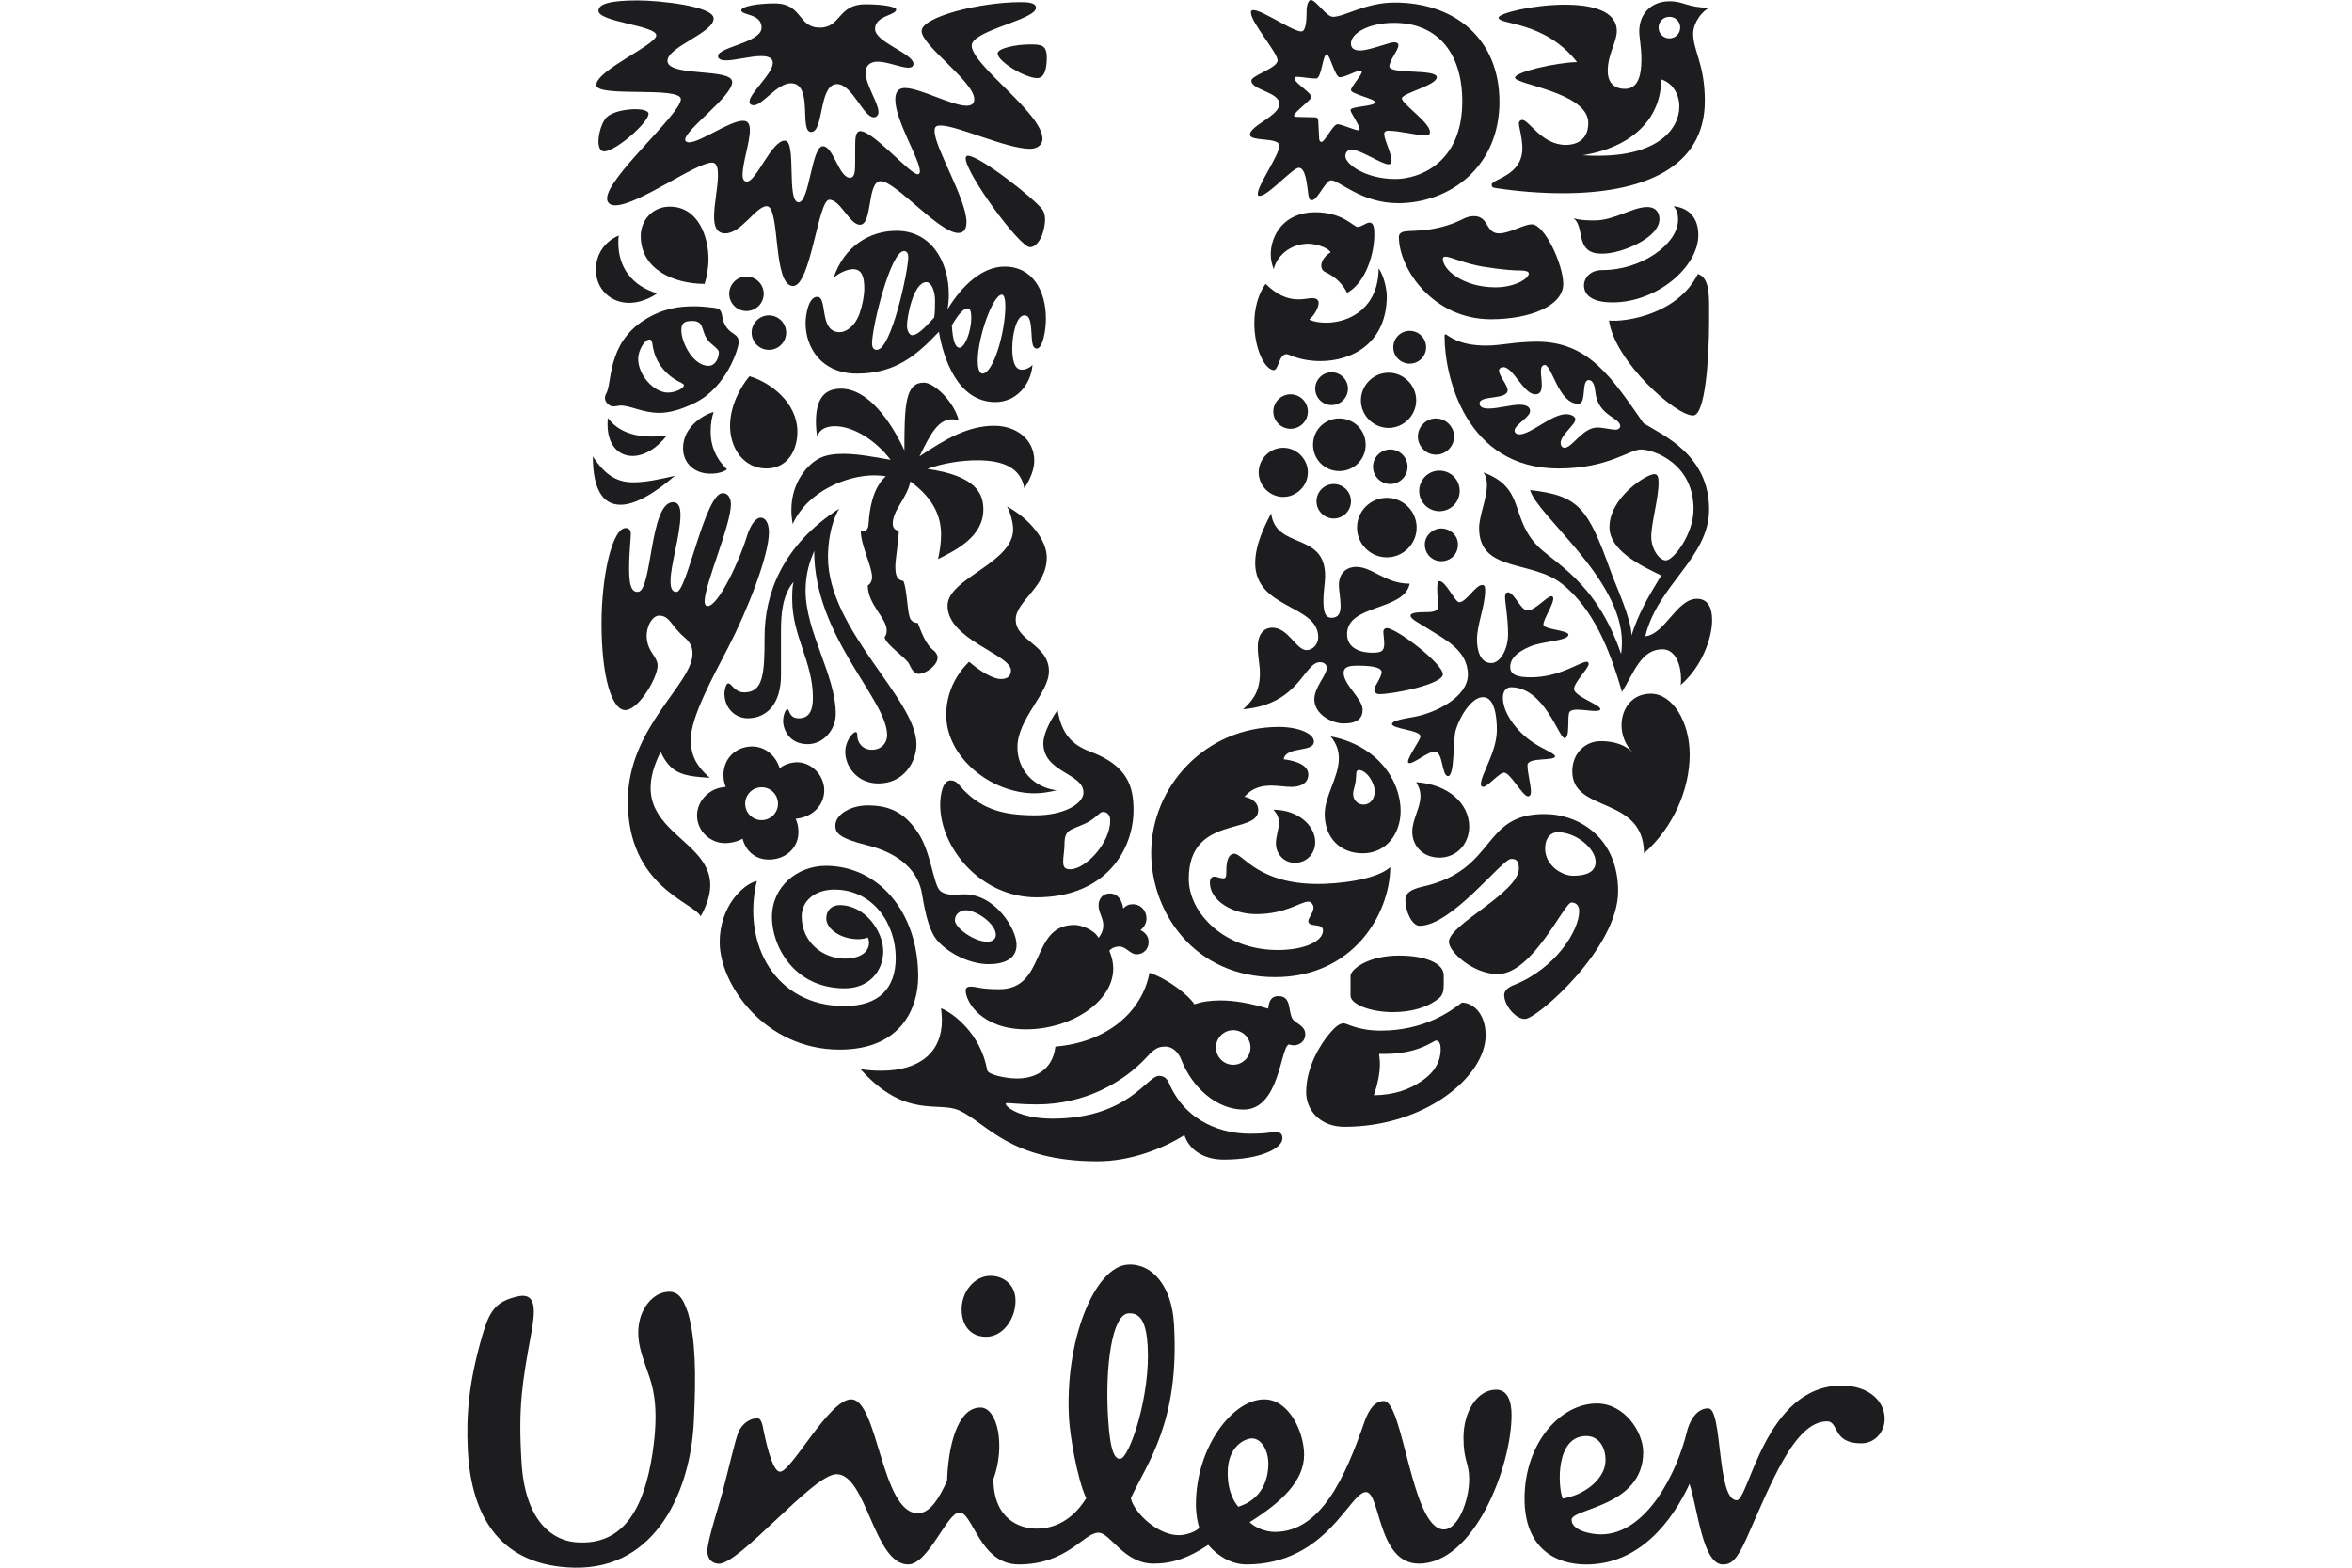 <svg width="120" height="80" viewBox="0 0 120 80" fill="none" xmlns="http://www.w3.org/2000/svg">
<path d="M33.157 70.335C33.038 69.958 32.693 69.11 32.599 68.484C32.391 67.098 33.115 66.185 33.781 65.976C34.528 65.768 34.82 66.143 35.109 67.015C35.483 68.342 35.524 70.082 35.398 72.573C35.235 75.975 33.533 80.084 29.302 79.999C25.649 79.919 24.033 77.553 23.865 73.944C23.786 72.242 23.907 70.541 24.612 68.136C24.986 66.848 25.319 66.389 26.479 66.143C27.39 65.976 27.308 66.929 27.102 68.053C26.648 70.541 26.436 71.743 26.605 74.566C26.767 77.553 28.139 78.715 29.633 78.715C31.874 78.758 32.869 76.891 33.285 74.192C33.614 72.035 33.366 70.998 33.157 70.335ZM80.93 73.281C81.803 73.281 82.053 74.313 81.844 74.939C81.636 75.56 80.89 76.268 79.729 76.475C79.479 75.851 79.354 73.281 80.93 73.281ZM64.711 74.688C64.711 73.985 64.335 73.404 63.883 73.404C63.505 73.404 62.637 73.817 62.637 75.146C62.637 76.186 63.007 76.68 63.176 76.891C64.376 76.516 64.711 75.518 64.711 74.688ZM51.805 66.225C51.746 65.56 51.225 65.107 50.519 65.107C49.732 65.107 48.99 65.933 49.069 66.971C49.119 67.655 49.523 68.218 50.315 68.218C51.225 68.219 51.888 67.181 51.805 66.225ZM58.553 68.662C58.481 67.502 58.2 66.978 57.576 67.021C56.75 67.071 56.368 69.671 56.537 72.403C56.645 74.186 56.91 74.461 57.158 74.444C57.615 74.416 58.711 71.231 58.553 68.662ZM86.076 73.03C85.561 75.163 84.002 78.301 81.676 78.301C81.138 78.301 80.183 78.092 80.183 77.553C80.183 76.972 83.837 76.891 83.837 74.11C83.837 73.074 82.883 71.62 81.471 71.62C79.604 71.62 77.783 73.655 77.783 76.475C77.783 79.004 79.354 79.835 80.931 79.835C83.67 79.835 85.33 77.593 86.201 75.727C86.617 76.972 86.862 79.835 87.903 79.835C88.317 79.835 88.609 79.627 89.108 78.508C90.349 75.727 91.554 72.532 93.214 72.532C93.835 72.532 93.463 73.655 94.956 73.655C95.66 73.655 96.156 73.074 96.156 72.407C96.156 71.452 95.286 70.707 93.96 70.707C90.059 70.707 89.232 76.558 88.609 76.558C87.571 76.558 87.903 71.869 87.154 71.869C86.49 71.868 86.164 72.66 86.076 73.03ZM52.885 78.008C53.507 78.008 54.576 77.806 55.418 76.459C54.936 75.39 54.593 73.23 54.545 72.443C54.298 68.421 55.847 64.638 57.543 64.533C58.787 64.457 59.782 65.635 59.896 67.542C60.202 72.553 58.533 74.645 57.697 76.451C57.839 77.15 59.026 78.342 60.146 78.342C60.559 78.342 61.059 78.134 61.185 77.966C61.102 77.677 61.017 77.304 61.017 76.763C61.017 73.859 62.885 71.41 64.503 71.41C65.789 71.41 66.536 73.111 66.536 74.233C66.536 75.559 65.415 76.64 63.757 77.677C64.048 77.966 64.585 78.175 65.043 78.175C67.41 78.175 68.648 75.312 69.566 72.697C69.731 72.198 70.023 71.494 70.603 71.494C71.598 71.494 72.015 78.05 73.67 78.05C74.378 78.05 74.958 76.596 74.958 75.479C74.958 74.648 74.667 74.565 74.667 73.362C74.667 72.035 75.373 70.916 76.33 70.916C76.91 70.916 77.12 71.494 77.12 72.198C77.12 74.854 75.209 79.792 72.391 79.792C70.271 79.792 70.437 76.141 69.691 76.141C68.857 76.141 67.695 79.833 63.592 79.833C62.925 79.833 62.221 79.502 61.642 78.836C60.647 79.502 59.815 79.792 58.86 79.792C57.327 79.792 56.661 78.215 56.041 78.215C55.293 78.215 54.465 79.833 51.973 79.833C49.982 79.833 49.65 77.181 48.946 77.181C48.322 77.181 47.368 79.833 46.331 79.833C44.586 79.833 44.217 75.229 42.678 75.229C41.476 75.229 37.674 79.905 36.642 79.798C36.227 79.755 36.053 79.445 36.096 79.03C36.155 78.456 36.649 76.919 36.849 76.192C37.185 74.93 37.493 73.548 37.665 73.107C37.835 72.662 38.296 72.344 38.666 72.379C38.852 72.396 38.908 72.744 38.965 73.031C39.175 74.057 39.468 75.103 39.798 75.103C40.381 75.103 42.305 71.409 43.425 71.409C44.797 71.409 44.961 77.22 46.827 77.22C47.451 77.22 47.909 76.474 48.322 75.558C48.364 74.021 48.779 71.827 50.023 71.827C50.895 71.827 51.311 73.775 50.686 75.478C50.685 77.51 52.011 78.008 52.885 78.008Z" fill="#1D1D1F"/>
<path d="M81.784 12.944C81.476 12.944 81.035 12.944 80.792 12.461C80.593 12.064 80.66 11.425 80.286 11.139C80.66 11.248 81.056 11.248 81.364 11.248C82.357 11.248 83.305 10.566 84.032 10.566C84.511 10.566 84.666 10.875 84.666 11.182C84.666 12.152 82.71 12.944 81.784 12.944ZM82.268 15.432C84.556 15.432 86.65 13.605 86.65 11.998C86.65 11.248 86.297 10.633 85.394 10.523C85.548 10.721 85.614 10.875 85.614 11.227C85.614 12.438 83.768 13.782 81.762 13.782C81.035 13.782 80.814 14.287 80.814 14.551C80.814 15.168 81.41 15.432 82.268 15.432ZM82.092 16.357C82.379 18.448 85.548 21.267 86.406 21.2C86.98 21.152 87.2 18.47 87.2 16.357C87.2 15.146 87.267 14.199 86.627 13.979C85.613 16.027 82.952 16.445 82.092 16.357Z" fill="#1D1D1F"/>
<path d="M32.537 30.205C33.285 30.205 33.131 25.625 34.342 25.625C34.629 25.625 34.717 25.911 34.717 26.264C34.717 27.298 34.21 28.818 34.21 29.654C34.21 30.073 34.32 30.205 34.519 30.205C35.048 30.205 35.972 25.163 36.874 25.163C37.161 25.163 37.292 25.449 37.292 25.735C37.292 26.792 35.95 29.83 35.95 30.689C35.95 30.821 35.993 30.93 36.105 30.93C36.655 30.93 37.755 28.553 38.107 27.365C38.305 26.748 38.57 26.417 38.812 26.417C39.032 26.417 39.231 26.66 39.231 27.166C39.231 28.355 38.129 31.151 37.161 33.023C36.413 34.476 35.246 36.566 35.246 37.733C35.246 38.328 35.354 38.944 36.213 39.693C34.804 39.605 34.232 39.473 33.705 38.373C31.348 43.062 38.041 42.6 35.752 46.759C35.333 46.012 32.031 45.241 32.031 40.882C32.031 37.117 35.333 34.916 35.333 33.353C35.333 33.045 35.224 32.781 34.937 32.539C34.21 31.922 34.188 31.417 33.616 31.417C33.198 31.417 32.69 32.385 33.219 33.243C33.396 33.529 33.55 33.706 33.55 33.97C33.55 34.586 32.581 36.236 31.899 36.236C31.216 36.236 30.689 34.543 30.689 31.812C30.689 29.389 31.238 26.947 31.921 26.947C32.119 26.947 32.184 27.078 32.184 27.255C32.184 27.542 32.097 28.113 32.097 29.082C32.097 30.116 32.339 30.205 32.537 30.205Z" fill="#1D1D1F"/>
<path d="M38.15 36.654C39.076 36.654 39.846 35.97 39.846 34.454V32.207C39.846 31.349 39.912 30.38 40.485 29.697C40.418 29.984 40.418 30.292 40.418 30.578C40.418 32.472 41.475 33.771 41.475 35.598C41.475 36.279 41.276 36.655 40.749 36.655C40.242 36.655 40.287 36.192 40.176 36.192C40.088 36.192 39.956 36.478 39.956 36.786C39.956 37.249 40.286 37.975 41.21 37.975C42.004 37.975 42.641 37.249 42.641 36.434C42.641 34.454 41.1 32.251 41.1 30.138C41.1 29.213 41.342 28.598 41.54 28.112C41.54 32.494 45.261 35.686 45.261 37.512C45.261 37.931 44.953 38.262 44.49 38.262C43.984 38.262 43.741 37.865 43.741 37.556C43.741 37.402 43.719 37.358 43.653 37.358C43.522 37.358 43.126 37.799 43.126 38.372C43.126 39.098 43.719 39.98 44.82 39.98C46.074 39.98 46.757 38.922 46.757 37.975C46.757 35.664 42.244 32.163 42.244 28.422C42.244 27.782 42.353 26.747 42.817 25.956C39.911 27.826 39.009 30.314 39.009 32.494C39.009 34.388 38.943 35.333 37.974 35.333C37.467 35.333 37.335 34.872 37.159 34.872C37.027 34.872 36.96 35.268 36.96 35.377C36.962 36.191 37.557 36.654 38.15 36.654Z" fill="#1D1D1F"/>
<path d="M71.504 11.866C71.784 11.678 73.025 11.975 74.63 11.182C74.828 11.074 75.026 11.029 75.202 11.029C75.974 11.029 75.775 11.909 76.481 11.909C77.03 11.909 77.736 11.447 78.155 11.447C78.811 11.447 79.758 13.517 79.758 14.485C79.758 15.608 78.066 16.291 76.062 16.291C73.135 16.291 71.372 13.737 71.372 12.085C71.373 11.954 71.439 11.909 71.504 11.866ZM76.304 14.662C77.274 14.662 78.001 14.221 78.001 13.956C78.001 13.87 77.869 13.803 77.582 13.803C77.295 13.803 76.723 13.781 75.643 13.605C74.716 13.451 74.012 13.098 73.748 13.098C73.66 13.098 73.615 13.142 73.615 13.208C73.615 13.781 74.674 14.662 76.304 14.662Z" fill="#1D1D1F"/>
<path d="M38.613 44.954C37.887 45.131 36.719 46.273 36.719 48.081C36.719 50.237 39.031 53.563 42.84 53.563C46.053 53.563 46.846 51.339 46.846 49.841C46.846 46.517 44.8 44.183 42.136 44.183C40.683 44.183 39.384 45.24 39.384 46.802C39.384 48.257 40.485 50.435 43.104 50.435C44.337 50.435 45.063 49.553 45.063 48.544C45.063 47.552 44.161 46.188 42.839 46.188C42.443 46.188 42.157 46.45 42.157 46.87C42.157 47.397 42.883 47.927 43.786 47.927C44.005 47.927 44.182 47.882 44.271 47.838C44.314 47.906 44.337 48.015 44.337 48.103C44.337 48.61 43.852 48.918 43.104 48.918C41.981 48.918 40.902 48.082 40.902 46.758C40.902 45.968 41.585 45.396 42.575 45.396C44.534 45.396 45.701 47.134 45.701 48.874C45.701 50.436 44.844 51.34 43.082 51.34C39.559 51.34 37.843 48.169 38.613 44.954Z" fill="#1D1D1F"/>
<path d="M63.744 57.853C64.8 57.853 64.745 57.765 65.076 57.765C65.405 57.765 65.428 57.964 65.428 58.096C65.428 58.581 64.348 59.175 62.433 59.175C61.31 59.175 60.627 58.58 60.43 57.92C59.329 58.624 57.657 59.263 56.005 59.263C51.492 59.263 50.348 57.302 48.938 56.665C47.859 56.181 46.208 57.128 43.896 54.552C44.205 54.618 44.623 54.64 44.953 54.64C46.978 54.64 48.057 53.651 48.057 52.065C48.057 51.865 48.034 51.648 48.012 51.45C48.629 51.692 50.039 52.748 50.37 54.618C50.413 54.839 51.315 55.036 51.888 55.036C52.681 55.036 53.694 54.706 53.847 53.408C56.489 53.188 58.274 51.626 58.648 49.642C59.593 49.951 60.672 50.809 60.937 51.251C61.311 51.119 61.751 51.053 62.257 51.053C62.961 51.053 63.755 51.185 64.7 51.471C64.745 51.185 64.788 50.833 65.23 50.833C65.89 50.833 65.713 51.56 65.934 51.976C66.044 52.196 66.596 52.328 66.596 52.769C66.596 53.188 66.241 53.343 66.021 53.343C65.933 53.343 65.823 53.321 65.757 53.299C65.317 53.453 65.294 56.622 63.445 56.622C62.081 56.622 60.826 55.499 60.275 54.091C60.121 53.673 59.791 53.408 59.482 53.408C59.131 53.408 58.932 53.475 58.515 53.937C57.326 55.235 55.345 56.358 52.901 56.358C52.152 56.358 51.558 56.29 51.403 56.29C51.314 56.29 51.314 56.312 51.314 56.334C51.314 56.489 52.063 57.084 53.692 57.084C57.567 57.084 58.514 54.903 59.13 54.903C59.219 54.903 59.482 54.903 59.636 55.256C60.54 57.369 62.511 57.853 63.744 57.853ZM62.037 53.453C62.037 53.938 62.434 54.335 62.918 54.335C63.403 54.335 63.799 53.938 63.799 53.453C63.799 52.968 63.403 52.571 62.918 52.571C62.434 52.571 62.037 52.968 62.037 53.453Z" fill="#1D1D1F"/>
<path d="M79.473 42.467C79.164 42.467 78.834 42.709 78.834 43.305C78.834 43.963 79.341 44.383 79.626 44.514C79.781 44.603 80.024 44.691 80.264 44.691C80.903 44.691 81.411 44.514 81.411 43.985C81.41 43.305 80.418 42.467 79.473 42.467ZM77.097 43.831C76.635 43.831 74.078 47.243 72.43 47.243C72.034 47.243 71.703 46.495 71.703 45.925C71.703 45.616 71.901 45.396 72.607 45.24C76.393 44.382 75.555 41.541 78.789 41.541C80.572 41.541 82.556 42.754 82.556 45.483C82.556 48.389 78.42 51.998 77.803 51.998C77.296 51.998 76.745 51.272 76.745 50.788C76.745 50.634 76.812 50.436 77.252 50.26C79.363 49.422 80.572 47.485 80.572 46.494C80.572 46.273 80.463 46.055 80.176 46.055C79.803 46.055 78.2 49.708 76.414 49.708C75.18 49.708 73.924 48.588 73.924 48.059C73.924 47.177 77.494 45.549 77.494 44.315C77.493 43.852 77.274 43.831 77.097 43.831Z" fill="#1D1D1F"/>
<path d="M33.528 14.97C33.528 14.97 32.889 15.454 32.097 15.454C31.151 15.454 30.402 14.75 30.402 13.759C30.402 13.076 30.754 12.372 31.569 12.019C31.547 12.152 31.547 12.261 31.547 12.393C31.546 13.649 32.251 14.595 33.528 14.97ZM38.239 19.198C37.755 19.769 37.248 20.738 37.248 21.729C37.248 22.917 37.975 23.907 39.098 23.907C40.176 23.907 40.683 22.983 40.683 22.037C40.683 20.562 39.34 19.526 38.239 19.198ZM30.931 20.078C30.889 20.145 30.864 20.232 30.864 20.32C30.864 20.518 31.084 20.738 31.282 20.738C31.458 20.738 31.568 20.695 31.656 20.695C32.184 20.695 32.779 21.068 33.637 21.068C34.143 21.068 34.738 20.914 35.486 20.541C37.071 19.747 37.688 17.788 37.688 17.458C37.688 17.039 37.352 17.094 37.071 16.709C36.79 16.325 36.898 15.985 36.719 15.806C36.617 15.703 36.301 15.696 35.904 15.652C35.772 15.638 35.595 15.63 35.419 15.63C34.694 15.63 33.833 15.719 32.866 16.335C30.957 17.554 31.238 19.571 30.931 20.078ZM36.104 17.347C36.256 17.555 36.677 17.811 36.677 17.965C36.677 18.272 36.5 18.669 36.148 18.669C35.377 18.669 34.761 17.502 34.761 16.84C34.761 16.423 35.004 16.379 35.333 16.379C35.487 16.379 35.554 16.401 35.663 16.467C35.861 16.578 35.861 17.017 36.104 17.347ZM34.077 20.034C33.351 20.034 32.559 19.132 32.559 18.316C32.559 17.877 32.889 17.325 33.131 17.325C33.219 17.325 33.263 17.392 33.285 17.546C33.417 18.625 34.122 19.242 34.783 19.549C34.849 19.593 34.893 19.615 34.893 19.659C34.893 19.813 34.474 20.034 34.077 20.034ZM35.95 14.486C36.059 14.133 36.147 13.694 36.147 13.208C36.147 12.152 35.662 10.545 34.166 10.545C33.308 10.545 32.69 11.227 32.69 12.042C32.69 13.782 34.43 14.486 35.95 14.486ZM30.247 23.291C30.247 24.964 30.754 25.757 31.657 25.757C32.361 25.757 33.308 25.25 34.43 24.282C33.572 24.48 32.91 24.613 32.317 24.613C31.524 24.613 30.908 24.304 30.247 23.291ZM31.019 21.332C30.997 21.443 30.997 21.552 30.997 21.662C30.997 22.697 31.546 23.269 32.273 23.269C32.822 23.269 33.462 22.939 34.032 22.212C33.792 22.256 33.505 22.278 33.24 22.278C32.427 22.278 31.546 22.059 31.019 21.332ZM36.412 21.024C35.905 21.156 34.849 21.772 34.849 22.873C34.849 23.665 35.464 24.172 36.235 24.172C36.632 24.172 36.918 24.084 37.094 23.952C36.478 23.357 36.258 22.697 36.258 22.037C36.258 21.574 36.323 21.288 36.412 21.024ZM37.204 14.992C37.204 15.476 37.6 15.873 38.084 15.873C38.569 15.873 38.965 15.476 38.965 14.992C38.965 14.508 38.569 14.111 38.084 14.111C37.6 14.111 37.204 14.508 37.204 14.992ZM38.348 16.973C38.348 17.458 38.746 17.854 39.231 17.854C39.714 17.854 40.111 17.458 40.111 16.973C40.111 16.49 39.714 16.093 39.231 16.093C38.745 16.093 38.348 16.49 38.348 16.973Z" fill="#1D1D1F"/>
<path d="M72.695 27.781C72.695 27.342 73.092 26.967 73.527 26.967C74.012 26.967 74.386 27.342 74.386 27.781C74.386 28.288 74.011 28.64 73.527 28.64C73.092 28.64 72.695 28.288 72.695 27.781ZM64.965 21.001C64.965 21.485 65.363 21.882 65.845 21.882C66.331 21.882 66.728 21.485 66.728 21.001C66.728 20.518 66.331 20.121 65.845 20.121C65.363 20.121 64.965 20.518 64.965 21.001ZM64.218 24.105C64.218 24.788 64.788 25.359 65.472 25.359C66.154 25.359 66.728 24.788 66.728 24.105C66.728 23.423 66.154 22.85 65.472 22.85C64.788 22.85 64.218 23.423 64.218 24.105ZM66.992 22.696C66.992 23.445 67.587 24.039 68.331 24.039C69.08 24.039 69.677 23.445 69.677 22.696C69.677 21.948 69.08 21.353 68.331 21.353C67.587 21.353 66.992 21.948 66.992 22.696ZM67.103 19.834C67.103 20.297 67.478 20.672 67.935 20.672C68.398 20.672 68.772 20.297 68.772 19.834C68.772 19.373 68.397 18.998 67.935 18.998C67.478 18.998 67.103 19.373 67.103 19.834ZM71.086 17.722C71.086 18.183 71.461 18.557 71.924 18.557C72.386 18.557 72.761 18.183 72.761 17.722C72.761 17.259 72.386 16.884 71.924 16.884C71.461 16.884 71.086 17.259 71.086 17.722ZM69.434 20.43C69.434 21.199 70.073 21.837 70.844 21.837C71.615 21.837 72.255 21.199 72.255 20.43C72.255 19.658 71.616 19.02 70.844 19.02C70.073 19.02 69.434 19.658 69.434 20.43ZM67.168 25.58C67.168 26.065 67.565 26.46 68.046 26.46C68.53 26.46 68.928 26.065 68.928 25.58C68.928 25.096 68.53 24.7 68.046 24.7C67.565 24.7 67.168 25.096 67.168 25.58ZM70.051 23.818C70.051 24.303 70.447 24.7 70.933 24.7C71.417 24.7 71.814 24.303 71.814 23.818C71.814 23.335 71.417 22.938 70.933 22.938C70.447 22.938 70.051 23.335 70.051 23.818ZM69.236 26.923C69.236 27.759 69.918 28.442 70.756 28.442C71.593 28.442 72.278 27.759 72.278 26.923C72.278 26.087 71.593 25.404 70.756 25.404C69.918 25.404 69.236 26.087 69.236 26.923ZM72.408 25.051C72.408 25.624 72.871 26.087 73.44 26.087C74.013 26.087 74.475 25.624 74.475 25.051C74.475 24.479 74.013 24.017 73.44 24.017C72.871 24.017 72.408 24.479 72.408 25.051ZM72.342 22.277C72.342 22.784 72.761 23.203 73.262 23.203C73.77 23.203 74.189 22.784 74.189 22.277C74.189 21.771 73.77 21.353 73.262 21.353C72.761 21.353 72.342 21.771 72.342 22.277Z" fill="#1D1D1F"/>
<path d="M74.585 51.163C74.012 51.604 72.673 52.593 70.447 52.593C69.258 52.593 68.729 52.219 68.552 52.219C68.332 52.219 68.09 52.438 67.847 52.725C67.324 53.343 66.641 54.487 66.641 55.741C66.641 56.621 67.324 57.501 68.596 57.501C72.717 57.501 75.797 54.926 75.797 52.836C75.797 51.648 75.092 51.163 74.585 51.163ZM73.44 50.921C73.618 50.769 73.66 50.525 73.66 50.282V49.776C73.66 49.136 72.695 48.764 71.373 48.764C69.764 48.764 68.905 49.489 68.905 49.798V50.81C68.905 51.23 69.875 51.648 71.065 51.648C72.012 51.648 72.871 51.406 73.44 50.921ZM73.262 53.101C73.373 53.101 73.504 53.166 73.504 53.563C73.504 54.047 73.285 54.684 72.496 55.19C71.945 55.566 71.196 55.874 70.095 55.894C70.271 55.367 70.403 54.816 70.403 54.29C70.403 54.113 70.382 53.981 70.359 53.783H70.646C72.386 53.784 73.136 53.101 73.262 53.101Z" fill="#1D1D1F"/>
<path d="M64.855 26.198C65.097 28.069 67.609 27.122 67.609 29.389C67.609 29.72 67.521 30.205 67.521 30.623C67.521 31.107 67.564 31.526 67.935 31.526C68.309 31.526 68.398 31.262 68.398 30.909C68.398 30.556 68.309 30.116 68.309 29.874C68.309 29.103 68.86 28.928 69.192 28.928C70.029 28.928 70.667 29.786 71.924 29.786C71.637 31.195 68.728 30.821 68.728 32.362C68.728 33.134 69.5 33.308 70.007 33.308C70.469 33.308 70.624 33.242 70.624 32.847C70.624 32.626 70.579 32.384 70.579 32.23C70.579 32.141 70.646 32.053 70.756 32.053C71.242 32.053 73.615 33.859 73.615 34.41C73.615 34.916 71.108 35.422 70.382 35.422C70.161 35.422 70.117 35.268 70.117 35.18C70.117 35.026 70.491 34.563 70.491 34.3C70.491 34.102 70.161 33.969 69.279 33.969C68.86 33.969 68.552 34.014 68.552 34.344C68.552 34.937 69.521 35.665 69.521 36.214C69.521 36.655 69.257 36.919 68.552 36.919C67.957 36.919 67.057 36.456 67.057 35.686C67.057 35.07 67.693 34.455 67.693 34.079C67.693 33.969 67.609 33.793 67.344 33.793C66.528 33.793 66.308 35.95 63.423 36.192C63.886 35.774 64.281 35.312 64.281 34.367C64.281 33.904 64.172 33.529 64.172 33.023C64.172 32.362 64.479 32.032 64.919 32.032C65.734 32.032 66.13 33.176 66.661 33.176C66.948 33.176 67.256 32.913 67.256 32.516C67.256 30.843 64.04 31.085 64.04 28.73C64.041 28.091 64.26 27.298 64.855 26.198ZM75.356 32.649C75.356 33.198 75.533 33.837 76.084 33.837C76.546 33.837 76.942 33.134 76.942 32.362C76.942 31.482 76.788 30.799 76.788 30.446C76.788 30.293 76.855 30.227 76.942 30.227C77.273 30.249 77.581 31.151 77.934 31.151C78.331 31.151 78.922 30.424 79.163 30.424C79.23 30.424 79.251 30.512 79.251 30.534C79.251 30.865 78.745 31.592 78.745 31.878C78.745 32.12 80.022 32.163 80.022 32.384C80.022 32.715 78.683 32.715 78.045 33.001C77.428 33.265 77.052 33.595 77.052 34.036C77.052 34.476 77.493 34.563 78.11 34.563C79.581 34.563 80.616 33.772 80.946 33.772C81.012 33.772 81.056 33.815 81.056 33.881C81.056 34.102 80.308 34.828 80.308 35.158C80.308 35.532 81.674 35.971 81.651 36.192C81.63 36.258 81.541 36.28 81.387 36.28C81.144 36.28 80.77 36.214 80.483 36.214C80.307 36.214 80.153 36.235 80.086 36.323C79.933 36.5 80.13 37.667 79.824 37.667C79.537 37.667 78.788 35.07 77.096 35.07C76.853 35.07 76.677 35.268 76.677 35.598C76.677 36.478 77.537 37.49 78.352 37.975C78.721 38.218 79.339 38.46 79.339 38.593C79.339 38.856 77.933 38.614 77.933 39.054C77.933 39.451 78.109 40.046 78.109 40.397C78.109 40.508 78.087 40.639 77.955 40.639C77.691 40.639 77.051 39.429 76.743 39.429C76.479 39.429 75.906 40.155 75.664 40.155C75.598 40.155 75.554 40.089 75.554 40.024C75.554 39.517 76.37 38.373 76.37 37.249C76.37 36.721 76.303 35.576 75.664 35.576C75.135 35.576 74.54 36.412 74.275 37.249C74.122 37.733 74.232 39.605 73.879 39.605C73.549 39.605 73.637 38.35 73.195 38.35C72.87 38.35 72.165 38.944 71.922 38.944C71.878 38.944 71.834 38.922 71.834 38.878C71.834 38.614 72.473 37.755 72.473 37.579C72.473 37.249 71.019 37.205 71.019 36.941C71.019 36.787 71.592 36.677 72.12 36.588C73.24 36.39 74.892 35.576 74.892 34.432C74.892 33.155 73.658 32.604 72.847 32.075C72.429 31.811 71.966 31.592 71.966 31.416C71.966 31.239 72.495 31.239 72.715 31.239C73.045 31.239 73.372 31.217 73.372 30.953C73.372 30.754 73.328 30.359 73.328 30.051C73.328 29.83 73.349 29.654 73.438 29.654C73.769 29.654 74.231 30.732 74.452 30.732C74.804 30.732 75.288 29.852 75.62 29.852C75.729 29.852 75.774 29.918 75.774 30.116C75.775 30.931 75.356 31.855 75.356 32.649Z" fill="#1D1D1F"/>
<path d="M65.494 38.746C66.508 38.878 66.751 39.23 66.751 39.517C66.751 40.001 66.31 40.155 65.89 40.155C65.583 40.155 65.23 40.089 64.856 40.089C64.37 40.089 63.887 40.199 63.491 40.661C63.777 40.705 64.195 40.904 64.195 41.345C64.195 42.622 60.651 41.564 60.651 44.846C60.651 46.584 62.457 48.479 65.186 48.479C66.597 48.479 67.5 48.016 67.5 47.486C67.5 47.069 66.751 47.354 66.751 47.002C66.751 46.848 67.016 46.561 67.016 46.317C67.016 46.211 66.927 46.011 66.751 46.011C66.353 46.011 65.605 46.648 64.085 46.648C62.896 46.648 61.729 45.968 61.729 45.042C61.729 44.844 61.818 44.733 61.949 44.733C62.082 44.733 62.257 44.822 62.412 44.822C62.544 44.822 62.566 44.733 62.566 44.492C62.566 44.249 62.566 43.566 62.983 43.566C63.403 43.566 64.195 45.108 67.235 45.108C68.244 45.108 70.205 44.911 70.933 44.249C70.911 46.672 69.015 49.863 65.054 49.863C60.937 49.863 58.735 46.561 58.735 43.522C58.735 40.155 61.486 37.095 65.252 37.095C66.22 37.095 67.036 37.425 67.036 37.843C67.036 38.417 65.604 38.064 65.494 38.746ZM72.254 39.914C72.408 40.155 72.474 40.397 72.474 40.617C72.474 41.234 72.055 41.806 72.055 42.446C72.055 43.172 72.607 43.765 73.44 43.765C74.343 43.765 74.96 43.041 74.96 42.181C74.96 41.014 73.902 40.024 72.254 39.914ZM64.965 41.322C65.184 41.541 65.251 41.762 65.251 41.983C65.251 42.313 65.098 42.666 65.098 43.04C65.098 43.566 65.494 44.03 66.066 44.03C66.683 44.03 67.103 43.544 67.103 42.974C67.103 42.137 66.241 41.322 64.965 41.322ZM67.891 37.579C70.205 38.02 71.46 39.759 71.46 41.389C71.46 42.512 70.756 43.545 69.522 43.545C68.398 43.545 67.587 42.775 67.587 41.542C67.587 40.618 68.309 39.649 68.309 38.702C68.309 38.328 68.199 37.954 67.891 37.579ZM69.037 40.508C69.037 40.816 69.257 41.058 69.566 41.058C69.918 41.058 70.139 40.75 70.139 40.397C70.139 39.935 69.72 39.297 69.323 39.297C69.147 39.297 69.213 39.561 69.169 39.847C69.147 40.067 69.037 40.331 69.037 40.508Z" fill="#1D1D1F"/>
<path d="M44.734 17.854C45.482 17.854 46.34 13.803 46.34 13.12C46.34 12.944 46.275 12.812 46.121 12.812C45.438 12.812 44.492 16.665 44.492 17.524C44.491 17.678 44.535 17.854 44.734 17.854ZM50.128 19.065C50.677 19.065 51.293 16.951 51.293 15.63C51.293 15.343 51.25 15.036 51.117 15.036C50.654 15.036 49.884 17.216 49.884 18.404C49.884 18.867 49.995 19.065 50.128 19.065ZM46.537 17.105C46.779 17.105 47.088 16.84 47.662 16.203C47.705 15.917 47.705 15.652 47.705 15.322C47.705 14.882 47.529 14.398 47.265 14.398C46.604 14.398 46.274 16.159 46.274 16.622C46.275 16.885 46.406 17.105 46.537 17.105ZM49.554 16.203C49.554 15.828 49.465 15.74 49.378 15.74C49.158 15.74 48.916 16.005 48.564 16.599C48.608 17.392 48.74 17.744 48.96 17.744C49.202 17.744 49.554 16.973 49.554 16.203ZM51.25 13.605C52.703 13.605 53.363 14.86 53.363 16.269C53.363 16.885 53.188 17.788 52.901 17.788C52.615 17.788 52.659 17.282 52.615 16.819C52.571 16.225 52.46 16.093 52.262 16.093C51.888 16.093 51.646 16.973 51.646 17.788C51.646 18.294 51.734 18.867 52.13 18.867C52.35 18.867 52.548 18.756 52.681 18.625C52.593 19.636 51.843 20.518 50.787 20.518C48.85 20.518 48.123 18.25 47.904 16.929C46.737 18.162 45.658 19.065 43.72 19.065C41.916 19.065 41.101 17.744 41.101 16.49C41.101 16.114 41.233 15.146 41.696 15.146C42.246 15.146 41.762 16.951 42.84 16.951C43.105 16.951 43.588 16.73 43.853 16.005C44.007 15.564 44.096 15.103 44.096 14.705C44.096 14.111 43.964 13.737 43.523 13.737C43.148 13.737 42.686 14.022 42.532 14.177C43.061 12.592 44.337 11.778 45.745 11.778C47.486 11.778 48.409 13.319 48.409 15.036C48.409 15.277 48.387 15.542 48.343 15.784C49.092 14.552 50.128 13.605 51.25 13.605Z" fill="#1D1D1F"/>
<path d="M47.133 19.526C46.186 19.526 46.142 20.673 46.142 22.983C45.437 21.464 44.272 19.834 42.906 19.834C41.982 19.834 41.63 20.451 41.63 21.529C41.63 21.75 41.652 22.08 41.696 22.277C41.806 21.904 42.159 21.75 42.598 21.75C43.546 21.75 44.69 22.476 45.439 23.467C44.581 23.313 43.744 23.159 43.04 23.159C42.599 23.159 42.203 23.203 41.873 23.357C41.234 23.643 40.376 24.59 40.376 26.021C40.376 26.242 40.398 26.483 40.442 26.747C41.213 25.03 43.26 24.259 44.581 24.259C44.846 24.259 45.043 24.281 45.197 24.303C44.514 24.919 44.361 25.998 44.316 26.725C44.295 27.077 44.162 27.1 43.919 27.1C43.919 27.826 44.493 28.905 44.493 29.455C44.493 29.653 44.383 29.829 44.273 29.874C44.273 30.843 45.24 31.547 45.24 32.163C45.24 32.317 45.197 32.449 45.13 32.516C45.197 32.913 46.262 33.579 46.4 33.913C46.569 34.319 46.76 34.388 46.87 34.388C47.244 34.388 47.837 33.947 47.837 33.55C47.837 33.418 47.727 33.264 47.64 33.198C47.221 32.89 47.001 32.23 46.825 31.79C46.67 31.79 46.471 31.725 46.401 31.465C46.281 31.009 46.275 30.16 46.099 29.653C45.812 29.587 45.68 29.477 45.68 28.883C45.68 28.597 45.857 27.473 45.857 27.077C45.725 27.077 45.549 26.989 45.549 26.724C45.549 26.02 46.254 25.47 46.451 24.568C47.706 25.491 48.013 26.438 48.013 27.276C48.013 27.715 47.947 28.133 47.859 28.531C48.784 28.067 50.171 27.385 50.171 25.998C50.171 25.183 49.797 24.281 47.309 23.928C48.079 23.642 49.049 23.489 49.863 23.489C51.273 23.489 52.087 23.928 52.262 24.919C52.548 24.479 52.769 23.972 52.769 23.51C52.769 22.431 51.865 21.727 50.721 21.727C49.378 21.727 48.19 22.431 46.912 23.29C47.486 22.102 47.88 21.397 48.586 21.397C48.696 21.397 48.806 21.419 48.916 21.442C48.652 20.474 47.662 19.526 47.133 19.526Z" fill="#1D1D1F"/>
<path d="M84.225 35.399C85.328 35.399 86.209 36.829 86.209 38.503C86.209 40.286 85.371 42.224 83.878 43.544C83.856 40.572 80.219 41.519 80.219 39.362C80.219 38.438 80.881 37.821 81.674 37.821C82.379 37.821 82.93 38.019 83.327 38.417C82.93 38.041 82.732 37.512 82.732 37.007C82.732 36.169 83.261 35.399 84.225 35.399Z" fill="#1D1D1F"/>
<path d="M64.569 14.485C65.142 15.036 65.647 15.277 66.264 15.277C66.507 15.277 66.794 15.212 66.949 15.212C67.147 15.212 67.278 15.3 67.278 15.454C67.278 15.696 67.058 16.093 66.794 16.313C67.058 16.423 67.345 16.467 67.654 16.467C68.904 16.467 70.336 15.674 70.336 13.694C70.602 14.044 70.755 14.772 70.755 15.103C70.755 17.502 68.992 18.426 67.367 18.426C66.309 18.426 65.779 18.073 65.646 18.073C65.229 18.073 65.251 18.911 64.965 18.889C64.458 18.801 63.996 17.678 63.996 16.489C63.997 15.784 64.173 15.036 64.569 14.485ZM67.892 12.878C67.716 12.592 67.058 12.438 66.751 12.438C65.78 12.438 65.119 13.12 64.987 13.737C64.899 13.517 64.834 13.252 64.834 12.988C64.834 12.02 65.494 10.831 67.104 10.831C68.509 10.831 69.059 11.579 69.258 11.579C69.478 11.579 69.699 11.359 69.875 11.359C70.118 11.359 70.118 11.733 70.118 11.998C70.118 12.878 69.72 14.397 68.729 14.948C68.552 14.573 68.2 14.155 67.631 13.891C67.478 13.825 67.412 13.694 67.412 13.561C67.411 13.318 67.631 13.01 67.892 12.878Z" fill="#1D1D1F"/>
<path d="M49.268 8.079C49.268 8.849 52.02 12.614 52.549 12.614C52.99 12.614 53.319 11.843 53.319 11.182C53.319 11.007 53.275 10.832 53.188 10.698C52.791 10.148 49.995 7.946 49.378 7.946C49.312 7.946 49.268 8.013 49.268 8.079ZM33.087 5.811C33.087 6.252 31.414 7.726 30.82 7.726C30.601 7.726 30.533 7.463 30.533 7.221C30.533 6.781 30.732 6.164 30.974 5.965C31.259 5.701 31.92 5.571 32.426 5.571C32.734 5.571 33.087 5.635 33.087 5.811ZM53.188 7.088C53.188 5.767 49.616 3.367 49.577 2.334C49.572 2.239 49.624 2.145 49.704 2.061C50.316 1.415 52.856 0.945 52.856 0.395C52.856 0.11 52.328 0.11 52.063 0.11C50.016 0.11 47.022 0.858 47.022 1.584C47.022 2.334 49.708 4.161 49.708 5.064C49.708 5.306 49.554 5.394 49.311 5.394C48.563 5.394 46.934 4.49 46.163 4.49C45.811 4.49 45.678 4.732 45.678 5.086C45.678 6.142 46.933 8.145 46.933 8.738C46.933 8.805 46.911 8.893 46.823 8.893C46.426 8.893 44.557 6.692 43.895 6.692C43.654 6.692 43.631 7.022 43.631 7.507V8.255C43.631 8.761 43.609 9.07 43.368 9.07C42.794 9.07 42.531 7.463 41.981 7.463C41.408 7.463 41.298 10.324 40.748 10.324C40.109 10.324 40.66 7.176 40.043 7.176C39.361 7.176 38.59 9.268 38.105 9.268C37.93 9.268 37.886 9.091 37.886 8.937C37.886 8.299 38.259 7.265 38.259 6.649C38.259 6.34 38.171 6.164 37.908 6.164C37.224 6.164 35.728 7.265 35.156 7.265C35.068 7.265 34.958 7.221 34.958 7.132C34.958 6.605 37.357 4.931 37.357 4.183C37.357 3.456 34.053 3.941 34.053 3.103C34.053 2.399 36.411 1.673 36.411 0.946C36.411 0.307 33.614 0.022 32.536 0.022C31.237 0.022 30.533 0.175 30.533 0.549C30.533 1.122 33.483 1.299 33.483 1.804C33.483 2.289 30.422 3.588 30.422 4.336C30.422 4.997 34.737 4.38 34.737 5.064C34.737 5.811 30.974 9.047 30.974 10.126C30.974 10.368 31.15 10.479 31.391 10.479C32.536 10.479 35.507 8.299 36.322 8.299C36.609 8.299 36.631 8.651 36.631 8.959C36.631 9.532 36.433 10.412 36.433 11.051C36.433 11.557 36.565 11.909 37.005 11.909C37.821 11.909 38.568 10.522 39.12 10.522C39.823 10.522 39.405 14.595 40.462 14.595C41.364 14.595 41.738 10.192 42.311 10.192C42.883 10.192 43.347 11.469 43.874 11.469C44.534 11.469 44.226 9.246 44.931 9.246C45.701 9.246 47.903 11.888 48.894 11.888C49.202 11.888 49.311 11.645 49.311 11.336C49.311 10.169 47.683 7.529 47.683 6.692C47.683 6.473 47.748 6.406 47.99 6.406C48.849 6.406 51.359 7.595 52.547 7.595C52.947 7.595 53.188 7.375 53.188 7.088ZM50.898 2.73C50.898 3.125 52.285 3.985 52.924 3.985C53.298 3.985 53.408 3.478 53.408 2.949C53.408 2.289 53.123 2.267 52.549 2.267C51.823 2.267 50.898 2.465 50.898 2.73ZM45.724 0.483C45.724 0.351 45.064 0.219 44.161 0.219C42.73 0.219 42.929 1.409 41.828 1.409C40.683 1.409 40.968 0.175 39.516 0.175C38.635 0.175 37.821 0.33 37.821 0.527C37.821 0.792 38.855 0.682 38.855 1.409C38.855 2.179 36.632 2.399 36.632 2.862C36.632 3.016 36.807 3.082 37.028 3.082C37.513 3.082 38.282 2.862 38.833 2.862C39.142 2.862 39.428 2.927 39.428 3.214C39.428 3.764 38.238 4.755 38.238 5.195C38.238 5.328 38.348 5.372 38.458 5.372C38.899 5.372 39.648 4.249 40.352 4.249C41.519 4.249 40.749 6.736 41.386 6.736C42.047 6.736 41.761 4.292 42.707 4.292C43.479 4.292 44.051 5.987 44.579 5.987C44.711 5.987 44.821 5.878 44.821 5.723C44.821 5.262 44.161 4.314 44.161 3.698C44.161 3.324 44.425 3.147 44.777 3.147C45.283 3.147 45.966 3.456 46.339 3.456C46.471 3.456 46.603 3.412 46.603 3.258C46.603 2.73 44.645 2.157 44.645 1.475C44.646 0.792 45.724 0.792 45.724 0.483Z" fill="#1D1D1F"/>
<path d="M84.754 4.051C84.754 6.009 83.327 7.506 80.748 7.924C81.035 7.946 81.299 7.946 81.564 7.946C84.578 7.946 85.68 6.582 85.68 5.438C85.68 4.798 85.328 4.227 84.754 4.051ZM81.035 6.273C81.035 4.71 77.295 4.314 77.295 3.962C77.295 3.676 79.383 3.191 80.462 3.169C78.811 1.056 76.458 1.276 76.458 0.902C76.458 0.681 78.22 0.24 79.847 0.24C81.212 0.24 82.489 0.549 82.489 1.584C82.489 2.157 82.027 2.752 82.027 3.631C82.027 4.116 82.267 4.534 82.908 4.534C83.592 4.534 83.745 3.808 83.745 3.036C83.745 2.399 83.635 1.914 83.635 1.606C83.635 0.681 84.269 0.066 85.173 0.066C85.922 0.066 86.099 0.394 87.2 0.394C86.605 0.748 86.385 1.387 86.385 1.694C86.385 2.62 86.981 3.258 86.981 5.151C86.981 8.628 83.724 9.861 79.737 9.861C78.641 9.861 77.472 9.773 76.326 9.598C76.15 9.575 76.106 9.532 76.106 9.422C76.106 9.135 77.671 8.981 77.671 7.573C77.671 7.022 77.494 6.494 77.494 6.296C77.494 6.186 77.582 6.119 77.671 6.119C78.001 6.119 78.663 7.396 79.892 7.396C80.219 7.396 81.035 7.286 81.035 6.273ZM84.622 1.409C84.622 1.716 84.864 1.958 85.173 1.958C85.481 1.958 85.724 1.716 85.724 1.409C85.724 1.1 85.481 0.858 85.173 0.858C84.864 0.858 84.622 1.1 84.622 1.409Z" fill="#1D1D1F"/>
<path d="M82.666 21.75C82.666 21.288 81.498 21.245 81.388 19.945C81.365 19.748 81.299 19.396 81.056 19.396C80.66 19.396 80.968 20.607 80.528 20.607C79.516 20.607 79.186 18.625 78.811 18.625C78.722 18.625 78.618 18.691 78.618 18.955C78.618 19.198 78.662 19.352 78.662 19.637C78.662 19.924 78.595 20.122 78.331 20.122C77.736 20.122 77.207 18.735 76.7 18.735C76.59 18.735 76.48 18.801 76.48 18.911C76.48 19.175 76.92 19.659 76.92 19.902C76.92 20.431 75.488 20.144 75.488 20.585C75.488 20.783 75.686 20.848 75.951 20.848C76.414 20.848 77.141 20.651 77.516 20.651C77.736 20.651 78.066 20.695 78.066 20.98C78.066 21.288 77.273 21.684 77.273 21.971C77.273 22.103 77.405 22.168 77.515 22.168C78.11 22.168 79.163 21.134 79.912 21.134C80.043 21.134 80.374 21.2 80.374 21.399C80.374 21.684 79.625 22.19 79.625 22.609C79.625 22.719 79.692 22.851 79.824 22.851C80.218 22.851 80.747 21.817 81.497 21.817C81.783 21.817 82.202 21.927 82.423 21.927C82.6 21.927 82.666 21.817 82.666 21.75ZM83.239 32.428C83.592 31.328 84.033 30.556 84.754 29.368C84.033 28.995 82.115 28.201 82.115 26.902C82.115 25.383 84.008 24.194 84.401 24.194C84.578 24.194 84.621 24.349 84.621 24.635C84.621 25.427 84.247 26.703 84.247 27.387C84.247 28.002 84.644 28.598 84.996 28.598C85.37 28.598 86.406 27.277 86.406 25.977C86.406 23.643 84.357 22.939 83.723 22.939C83.128 22.939 82.048 23.908 79.515 23.908C74.783 23.908 73.703 19.22 73.703 17.172C73.703 17.083 73.724 17.061 73.746 17.061C73.857 17.061 74.32 17.635 75.817 17.635C76.589 17.635 77.294 17.436 78.418 17.436C81.055 17.436 82.224 19.264 83.854 21.596C84.841 22.212 87.199 23.204 87.199 26C87.199 28.465 84.577 29.83 83.942 32.472C84.951 32.363 85.546 30.556 86.582 30.556C87.111 30.556 87.353 30.975 87.353 31.637C87.353 32.604 86.802 34.058 85.744 34.96C85.766 34.872 85.766 34.761 85.766 34.63C85.766 34.014 85.524 33.134 84.818 33.134C83.721 33.134 83.369 34.322 82.753 35.312C82.113 33.067 81.254 31.041 79.713 29.808C78.154 28.554 75.465 29.235 75.465 26.946C75.465 26.329 75.863 25.449 75.863 24.744C75.863 24.503 75.818 24.282 75.685 24.106C77.801 24.899 77.051 26.307 78.353 27.76C79.163 28.686 81.409 29.566 82.709 33.374C82.73 33.265 82.753 32.979 82.753 32.781C82.753 29.522 78.439 26.329 78.065 25.008C80.57 25.294 81.011 25.912 82.201 29.214C82.445 29.897 83.239 31.592 83.239 32.428Z" fill="#1D1D1F"/>
<path d="M71.196 9.135C69.653 9.135 68.64 8.366 68.64 7.968C68.64 7.77 68.772 7.639 68.95 7.639C69.434 7.639 70.491 8.386 70.843 8.386C70.932 8.386 70.997 8.343 70.997 8.211C70.997 7.814 70.623 7.154 70.623 6.825C70.623 6.736 70.689 6.671 70.821 6.671C71.415 6.671 72.297 6.913 72.761 6.913C72.915 6.913 72.958 6.825 72.958 6.736C72.958 6.252 71.526 5.305 71.526 5.019C71.526 4.755 73.306 4.358 73.306 3.941C73.306 3.5 70.886 3.808 70.886 3.39C70.886 3.082 71.349 2.553 71.349 2.311C71.349 2.201 71.26 2.157 71.107 2.157C70.909 2.157 69.851 2.575 69.41 2.575C69.19 2.575 68.925 2.532 68.925 2.223C68.925 1.716 69.785 1.166 71.129 1.166C73.305 1.166 74.606 2.663 74.606 5.173C74.607 8.343 72.386 9.135 71.196 9.135ZM66.905 4.953C66.905 4.711 66.044 4.249 66.044 3.984C66.044 3.941 66.087 3.919 66.154 3.919C66.397 3.919 66.816 4.007 67.147 4.007C67.434 4.007 67.477 2.774 67.694 2.774C67.848 2.774 68.111 3.941 68.355 3.941C68.641 3.941 69.169 3.61 69.39 3.61C69.434 3.61 69.478 3.632 69.478 3.677C69.478 3.831 68.927 4.424 68.927 4.6C68.927 4.799 70.162 5.041 70.162 5.217C70.162 5.438 68.905 5.416 68.905 5.614C68.905 5.767 69.368 6.384 69.368 6.582C69.368 6.626 69.346 6.649 69.302 6.649C69.125 6.649 68.443 6.339 68.245 6.339C68.002 6.339 67.61 7.242 67.412 7.242C67.346 7.242 67.302 7.154 67.302 7.044L67.258 6.164C67.258 6.076 67.215 5.987 67.104 5.987C66.839 5.987 66.332 5.965 66.177 5.965C66.066 5.965 66.023 5.943 66.023 5.899C66.022 5.723 66.905 5.107 66.905 4.953ZM66.264 8.562C66.618 8.562 66.683 9.422 66.751 9.927C66.794 10.192 66.839 10.214 66.949 10.214C67.214 10.214 67.631 9.201 67.914 9.201C68.332 9.201 69.457 10.368 71.329 10.368C73.991 10.368 76.502 8.496 76.502 5.195C76.502 2.003 74.254 0.131 71.152 0.131C69.677 0.131 68.596 0.858 68.023 0.858C67.676 0.88 67.147 0 66.882 0C66.772 0 66.662 0.218 66.662 0.594C66.662 0.836 66.662 1.606 66.397 1.606C65.867 1.606 63.821 0.088 63.821 0.637C63.821 1.144 65.184 2.686 65.184 3.082C65.184 3.478 63.843 3.853 63.843 4.116C63.843 4.6 65.273 4.688 65.273 5.305C65.273 5.921 63.775 6.406 63.775 6.869C63.775 7.242 65.273 6.979 65.273 7.441C65.273 7.902 64.173 9.444 64.173 9.883C64.173 9.994 64.194 9.994 64.281 9.994C64.7 9.994 65.955 8.562 66.264 8.562Z" fill="#1D1D1F"/>
<path d="M56.292 47.221C56.292 47.419 56.225 47.64 56.049 47.859C55.808 47.419 55.125 47.199 54.816 47.2C52.548 47.2 53.407 50.48 50.985 50.48C49.973 50.48 49.884 50.348 49.511 50.348C49.356 50.348 49.269 50.414 49.269 50.546C49.269 51.12 50.083 52.527 52.351 52.527C54.618 52.527 56.798 51.141 56.798 49.422C56.798 49.136 56.733 48.83 56.6 48.521C56.688 48.389 56.909 48.301 57.107 48.301C57.459 48.301 57.657 48.699 57.987 48.699C58.34 48.699 58.604 48.433 58.604 48.082C58.604 47.794 58.45 47.597 58.187 47.463C58.363 47.332 58.495 47.112 58.495 46.87C58.495 46.494 58.23 46.144 57.789 46.144C57.59 46.144 57.459 46.211 57.305 46.361C57.262 45.967 57.041 45.593 56.622 45.593C56.292 45.593 56.049 45.834 56.049 46.21C56.049 46.56 56.292 46.847 56.292 47.221Z" fill="#1D1D1F"/>
<path d="M44.227 43.128C45.989 43.566 46.869 44.513 47.045 45.636C47.221 46.715 47.441 47.597 47.859 48.036C48.41 48.653 49.489 49.201 50.436 49.201C51.228 49.201 51.866 48.939 51.866 48.212C51.866 47.419 50.787 45.636 49.202 45.636C49.048 45.636 48.85 45.658 48.629 45.658C48.431 45.658 48.145 45.615 47.969 45.46C47.618 45.151 47.507 43.5 46.847 42.51C46.12 41.408 45.328 41.1 44.25 41.1C43.48 41.1 42.62 41.517 42.62 42.135C42.62 42.511 42.818 42.775 44.227 43.128ZM50.37 48.058C49.708 48.058 48.718 47.353 48.718 46.956C48.718 46.625 49.027 46.449 49.267 46.449C49.819 46.449 50.808 47.133 50.808 47.706C50.809 47.859 50.699 48.058 50.37 48.058Z" fill="#1D1D1F"/>
<path d="M48.344 30.909C48.344 29.5 51.691 28.752 51.691 27.012C51.691 26.725 51.581 26.22 51.382 25.845C52.548 26.483 53.407 27.563 53.407 28.443C53.407 29.962 51.823 30.667 51.823 31.614C51.823 32.715 53.517 32.891 53.517 34.255C53.517 35.377 51.91 36.677 51.91 38.13C51.91 39.252 52.703 40.176 53.913 40.331C53.517 40.419 53.165 40.484 52.791 40.484C50.566 40.484 48.277 38.658 48.277 36.478C48.277 35.4 48.74 34.454 49.443 33.771C50.061 34.3 50.676 34.651 51.073 34.651C51.425 34.651 51.58 34.476 51.58 34.212C51.581 33.396 48.344 32.649 48.344 30.909ZM55.367 42.027C54.612 42.372 54.311 42.313 54.311 43.084C54.311 43.37 54.244 43.742 54.244 43.941C54.244 44.205 54.288 44.36 54.596 44.36C55.389 44.36 56.644 43.018 56.644 41.872C56.644 41.563 56.467 41.433 56.269 41.433C56.093 41.433 55.896 41.784 55.367 42.027ZM55.279 40.441C55.279 39.45 53.231 39.428 53.231 37.931C53.231 37.556 53.472 36.919 53.958 36.235C54.157 37.38 54.617 37.975 55.609 38.35C57.568 39.075 57.833 40.176 57.833 41.344C57.833 43.326 56.446 45.791 52.88 45.791C50.017 45.791 47.969 43.237 47.969 41.079C47.969 40.484 48.123 39.825 48.498 39.825C48.828 39.825 48.938 40.089 49.202 40.352C50.194 41.344 51.272 41.607 52.835 41.607C54.244 41.608 55.279 41.036 55.279 40.441Z" fill="#1D1D1F"/>
<path d="M39.688 40.918C39.742 41.377 39.413 41.792 38.954 41.846C38.494 41.9 38.078 41.57 38.025 41.111C37.971 40.651 38.3 40.235 38.76 40.181C39.22 40.127 39.635 40.457 39.688 40.918ZM35.574 41.783C35.667 42.535 36.369 43.105 37.16 43.017C37.446 42.986 37.711 42.907 37.887 42.797C38.063 43.501 38.654 43.954 39.453 43.849C40.264 43.744 40.815 43.105 40.728 42.29C40.705 42.071 40.661 41.937 40.596 41.783C40.596 41.783 40.703 41.772 40.783 41.757C41.579 41.607 42.114 40.969 42.048 40.198C41.961 39.406 41.249 38.817 40.509 38.909C40.222 38.944 39.957 39.053 39.78 39.207C39.581 38.548 38.961 37.974 38.114 38.114C37.348 38.241 36.842 38.891 36.919 39.714C36.931 39.848 36.962 40.001 37.029 40.154C37.029 40.154 36.899 40.173 36.81 40.186C36.167 40.282 35.47 40.928 35.574 41.783Z" fill="#1D1D1F"/>
</svg>
